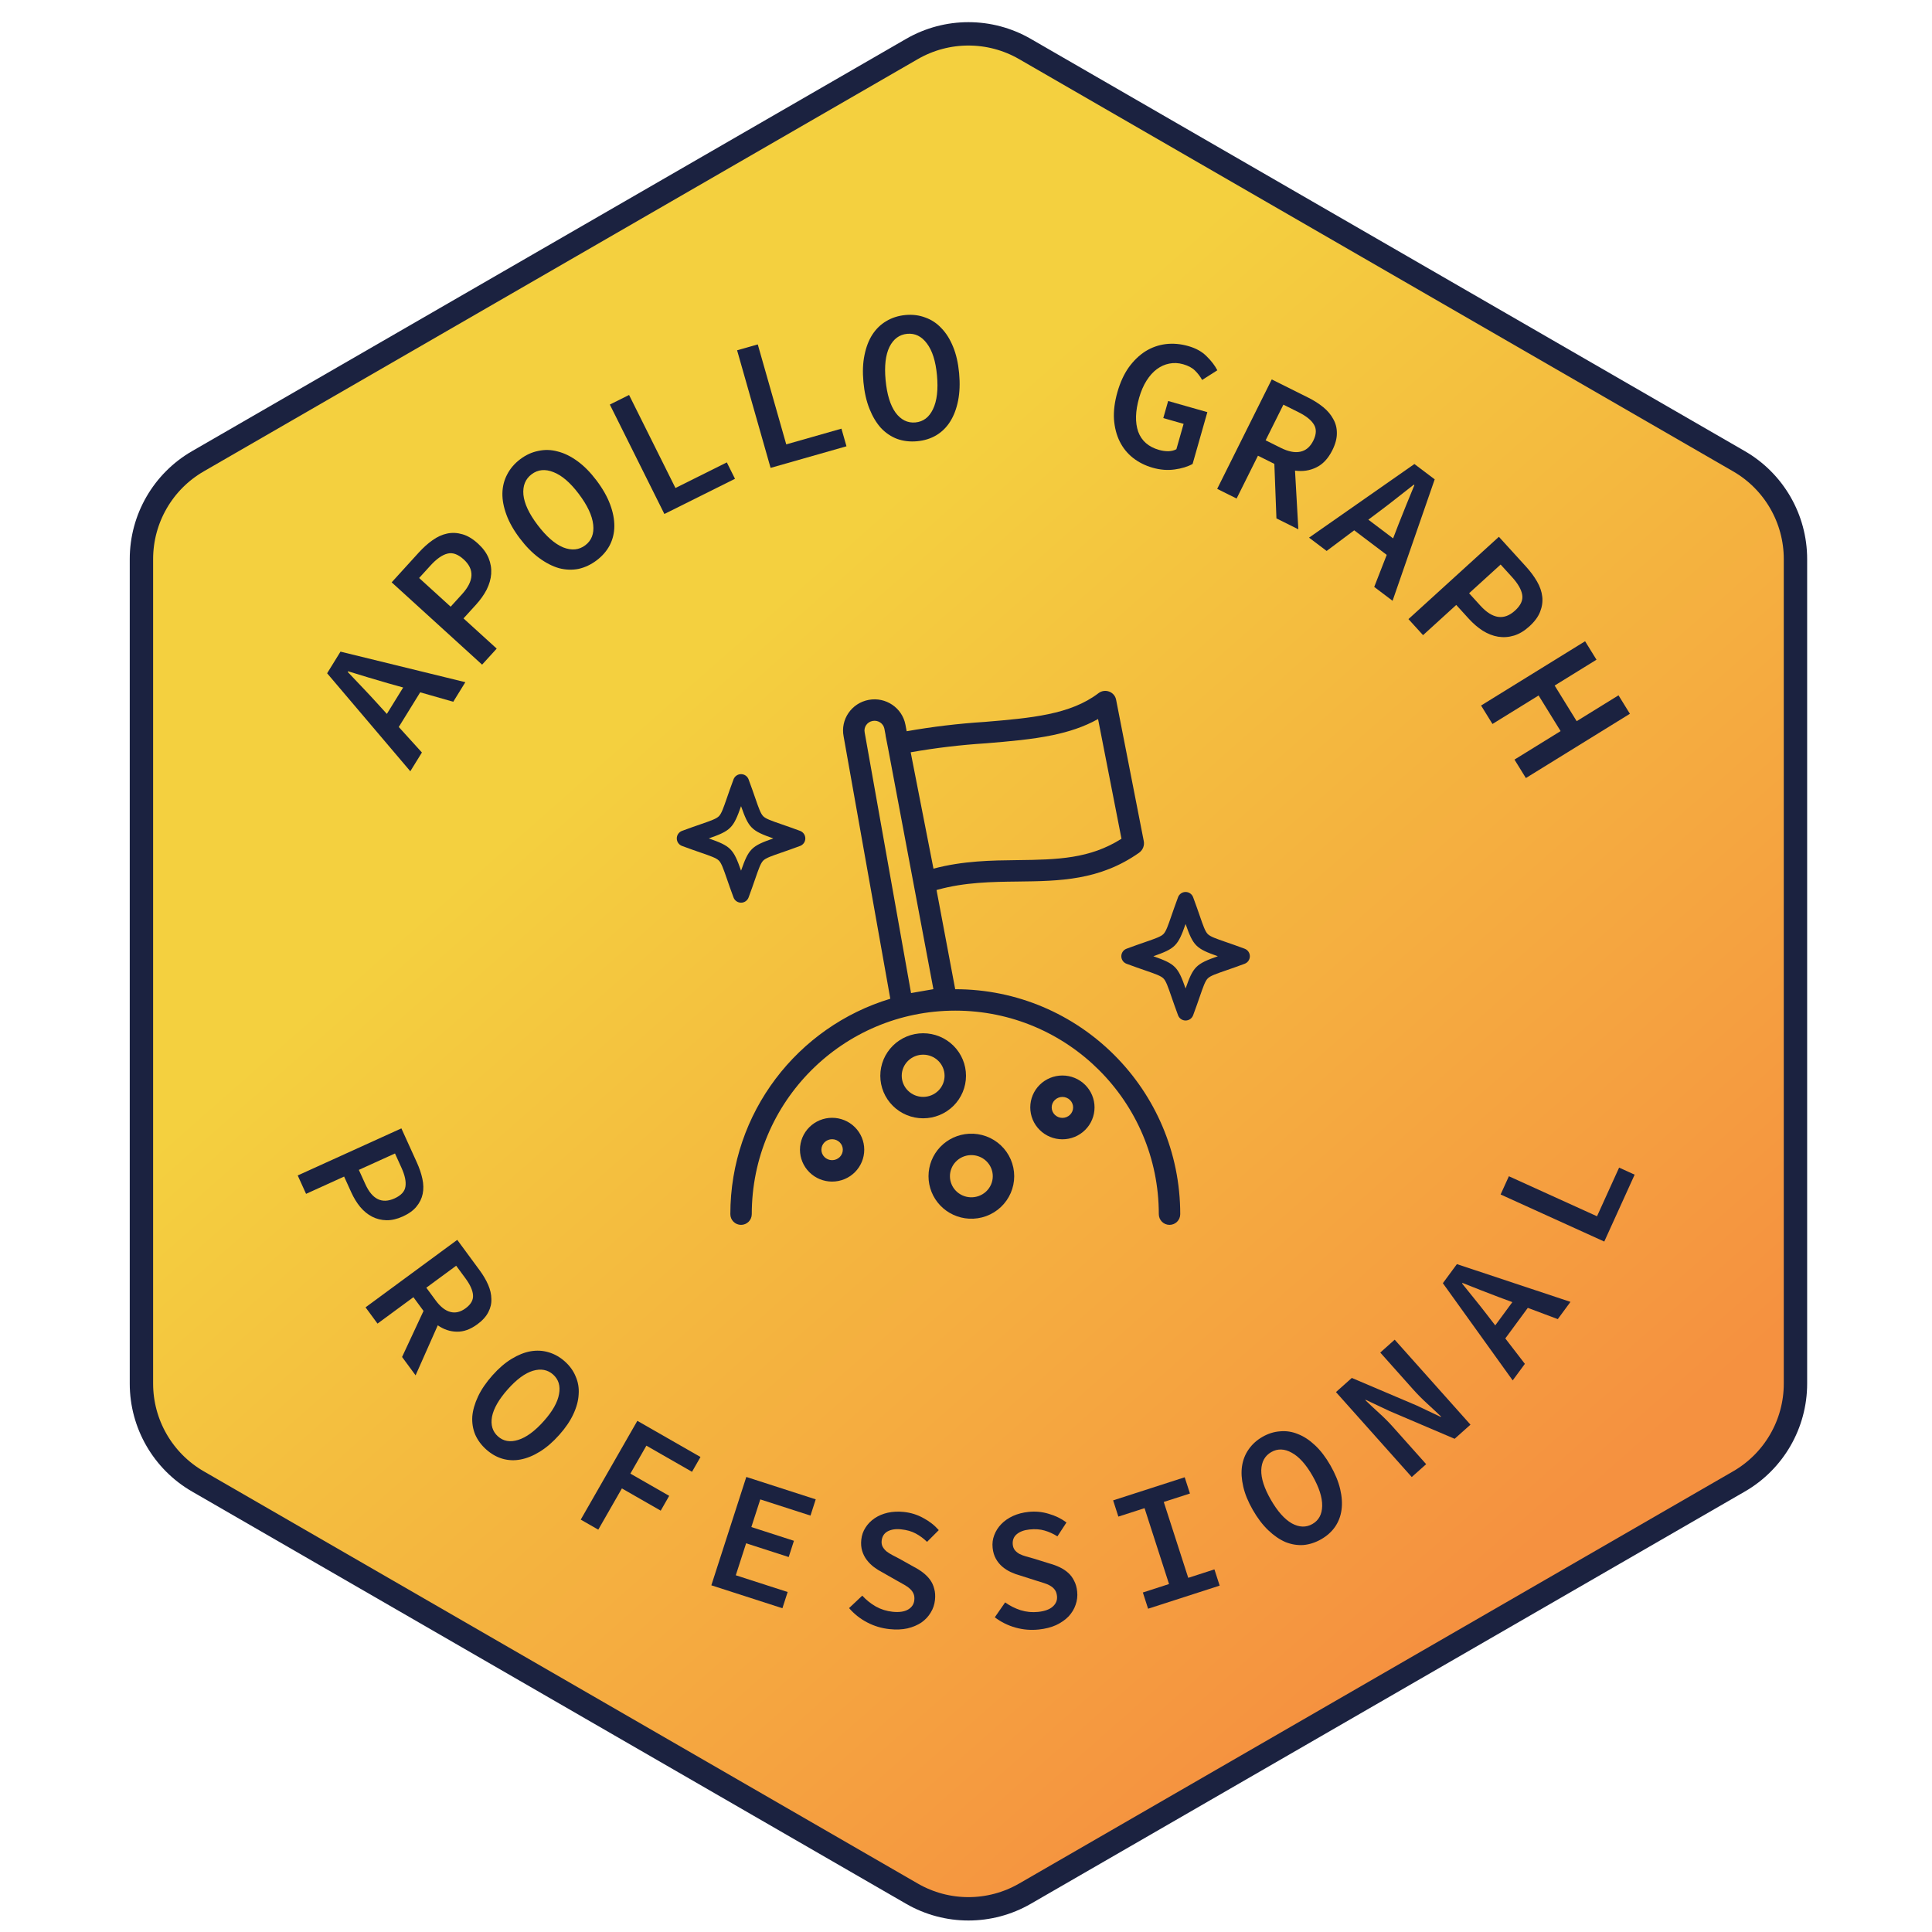<svg width="248" height="248" viewBox="0 0 248 248" fill="none" xmlns="http://www.w3.org/2000/svg">
<path d="M131.565 6.288L223.224 59.208C227.711 61.798 230.474 66.585 230.474 71.766V177.605C230.474 182.785 227.711 187.572 223.224 190.162L131.565 243.082C127.078 245.672 121.551 245.672 117.065 243.082L25.405 190.162C20.919 187.572 18.155 182.785 18.155 177.605V71.766C18.155 66.585 20.919 61.798 25.405 59.208L117.065 6.288C121.551 3.698 127.078 3.698 131.565 6.288Z" fill="url(#paint0_linear_1806_47607)"/>
<path d="M131.565 6.288L223.224 59.208C227.711 61.798 230.474 66.585 230.474 71.766V177.605C230.474 182.785 227.711 187.572 223.224 190.162L131.565 243.082C127.078 245.672 121.551 245.672 117.065 243.082L25.405 190.162C20.919 187.572 18.155 182.785 18.155 177.605V71.766C18.155 66.585 20.919 61.798 25.405 59.208L117.065 6.288C121.551 3.698 127.078 3.698 131.565 6.288Z" fill="url(#paint1_linear_1806_47607)"/>
<path d="M131.565 6.288L223.224 59.208C227.711 61.798 230.474 66.585 230.474 71.766V177.605C230.474 182.785 227.711 187.572 223.224 190.162L131.565 243.082C127.078 245.672 121.551 245.672 117.065 243.082L25.405 190.162C20.919 187.572 18.155 182.785 18.155 177.605V71.766C18.155 66.585 20.919 61.798 25.405 59.208L117.065 6.288C121.551 3.698 127.078 3.698 131.565 6.288Z" stroke="#1B2240" stroke-width="3"/>
<path fill-rule="evenodd" clip-rule="evenodd" d="M120.218 114.248C120.264 114.235 120.309 114.222 120.355 114.21C123.851 113.246 127.294 113.197 130.637 113.159C136.016 113.097 141.155 113.026 146.218 109.463C146.692 109.123 146.929 108.544 146.822 107.977L146.816 107.948L143.278 89.871L143.266 89.81C143.064 88.79 141.837 88.341 141.004 88.982C137.393 91.736 132.363 92.169 126.4 92.668C123.041 92.881 119.698 93.281 116.384 93.865L116.225 93.023C115.81 90.859 113.705 89.435 111.517 89.838C109.306 90.246 107.857 92.362 108.294 94.546L114.283 128.204C102.403 131.783 93.75 142.809 93.75 155.855C93.75 156.615 94.366 157.23 95.125 157.23C95.884 157.23 96.5 156.615 96.5 155.855C96.5 141.427 108.197 129.73 122.625 129.73C137.053 129.73 148.75 141.427 148.75 155.855C148.75 156.615 149.366 157.23 150.125 157.23C150.884 157.23 151.5 156.615 151.5 155.855C151.5 139.908 138.572 126.98 122.625 126.98L122.614 126.98L120.218 114.248ZM113.524 93.541L113.683 94.384L113.67 94.386L114.004 96.091L119.815 126.975L116.946 127.474L110.996 94.035L110.991 94.006C110.86 93.353 111.289 92.677 112.016 92.543C112.741 92.409 113.396 92.883 113.524 93.537L113.524 93.541ZM143.959 107.666L140.951 92.297C139.14 93.313 137.169 93.938 135.148 94.362C132.506 94.916 129.591 95.161 126.662 95.406L126.601 95.411L126.573 95.413C123.33 95.618 120.101 96.003 116.9 96.567L119.825 111.505C123.642 110.488 127.311 110.447 130.546 110.41L130.605 110.41C135.758 110.349 139.896 110.24 143.959 107.666Z" fill="#1B2240"/>
<path fill-rule="evenodd" clip-rule="evenodd" d="M118.5 132.633C119.959 132.633 121.358 133.208 122.389 134.232C123.421 135.256 124 136.644 124 138.092C124 139.54 123.421 140.928 122.389 141.952C121.358 142.976 119.959 143.551 118.5 143.551C117.041 143.551 115.642 142.976 114.611 141.952C113.579 140.928 113 139.54 113 138.092C113 136.644 113.579 135.256 114.611 134.232C115.642 133.208 117.041 132.633 118.5 132.633ZM118.5 135.383C119.236 135.383 119.938 135.673 120.452 136.184C120.965 136.693 121.25 137.38 121.25 138.092C121.25 138.804 120.965 139.491 120.452 140C119.938 140.511 119.236 140.801 118.5 140.801C117.764 140.801 117.062 140.511 116.548 140C116.035 139.491 115.75 138.804 115.75 138.092C115.75 137.38 116.035 136.693 116.548 136.184C117.062 135.673 117.764 135.383 118.5 135.383Z" fill="#1B2240"/>
<path fill-rule="evenodd" clip-rule="evenodd" d="M106.812 143.486C107.907 143.486 108.956 143.917 109.729 144.685C110.503 145.453 110.938 146.494 110.938 147.58C110.938 148.666 110.503 149.707 109.729 150.475C108.956 151.243 107.907 151.674 106.812 151.674C105.718 151.674 104.669 151.243 103.896 150.475C103.122 149.707 102.688 148.666 102.688 147.58C102.688 146.494 103.122 145.453 103.896 144.685C104.669 143.917 105.718 143.486 106.812 143.486ZM106.812 146.236C107.184 146.236 107.536 146.382 107.792 146.637C108.048 146.89 108.188 147.23 108.188 147.58C108.188 147.93 108.048 148.27 107.792 148.523C107.536 148.778 107.184 148.924 106.812 148.924C106.441 148.924 106.089 148.778 105.833 148.523C105.577 148.27 105.438 147.93 105.438 147.58C105.438 147.23 105.577 146.89 105.833 146.637C106.089 146.382 106.441 146.236 106.812 146.236Z" fill="#1B2240"/>
<path fill-rule="evenodd" clip-rule="evenodd" d="M126.586 145.859C125.884 145.603 125.138 145.492 124.392 145.532C122.986 145.607 121.663 146.214 120.695 147.228C119.727 148.242 119.188 149.586 119.188 150.983C119.188 152.38 119.727 153.724 120.695 154.738C121.663 155.752 122.986 156.359 124.392 156.434C125.138 156.474 125.884 156.363 126.586 156.107C127.287 155.851 127.928 155.456 128.471 154.946C129.013 154.435 129.445 153.821 129.74 153.14C130.035 152.458 130.188 151.725 130.188 150.983C130.188 150.241 130.035 149.508 129.74 148.826C129.445 148.145 129.013 147.531 128.471 147.02C127.928 146.51 127.287 146.115 126.586 145.859ZM124.539 148.278C124.915 148.258 125.29 148.314 125.643 148.443C125.995 148.571 126.316 148.769 126.587 149.024C126.857 149.278 127.071 149.583 127.217 149.92C127.363 150.256 127.438 150.618 127.438 150.983C127.438 151.348 127.363 151.71 127.217 152.046C127.071 152.383 126.857 152.688 126.587 152.942C126.316 153.197 125.995 153.395 125.643 153.523C125.29 153.652 124.915 153.708 124.539 153.688C123.83 153.65 123.167 153.344 122.684 152.839C122.203 152.334 121.938 151.67 121.938 150.983C121.938 150.296 122.203 149.632 122.684 149.127C123.167 148.622 123.83 148.316 124.539 148.278Z" fill="#1B2240"/>
<path fill-rule="evenodd" clip-rule="evenodd" d="M136.375 138.057C136.917 138.057 137.453 138.163 137.954 138.369C138.454 138.574 138.909 138.876 139.292 139.256C139.675 139.636 139.979 140.088 140.186 140.584C140.393 141.081 140.5 141.614 140.5 142.151C140.5 142.689 140.393 143.221 140.186 143.718C139.979 144.215 139.675 144.666 139.292 145.046C138.909 145.427 138.454 145.728 137.954 145.934C137.453 146.14 136.917 146.246 136.375 146.246C135.281 146.246 134.232 145.814 133.458 145.046C132.685 144.279 132.25 143.237 132.25 142.151C132.25 141.065 132.685 140.024 133.458 139.256C134.232 138.488 135.281 138.057 136.375 138.057ZM136.375 140.807C136.558 140.807 136.74 140.843 136.908 140.912C137.076 140.981 137.228 141.082 137.355 141.208C137.481 141.334 137.581 141.482 137.648 141.644C137.716 141.805 137.75 141.978 137.75 142.151C137.75 142.325 137.716 142.497 137.648 142.659C137.581 142.821 137.481 142.969 137.355 143.095C137.228 143.22 137.076 143.321 136.908 143.391C136.74 143.46 136.558 143.496 136.375 143.496C136.004 143.496 135.652 143.349 135.395 143.095C135.14 142.841 135 142.501 135 142.151C135 141.801 135.14 141.462 135.395 141.208C135.652 140.954 136.004 140.807 136.375 140.807Z" fill="#1B2240"/>
<path fill-rule="evenodd" clip-rule="evenodd" d="M152.187 130.998C151.757 130.998 151.371 130.73 151.221 130.327C150.863 129.365 150.59 128.575 150.37 127.941C149.922 126.643 149.675 125.928 149.341 125.594C149.007 125.261 148.292 125.014 146.996 124.565L146.994 124.565C146.36 124.346 145.57 124.073 144.608 123.714C144.205 123.564 143.938 123.179 143.938 122.748C143.938 122.317 144.205 121.932 144.608 121.782C145.57 121.423 146.36 121.15 146.994 120.931L146.995 120.93C148.292 120.482 149.007 120.235 149.341 119.901C149.675 119.567 149.922 118.852 150.37 117.555C150.59 116.92 150.863 116.13 151.221 115.169C151.371 114.765 151.757 114.498 152.187 114.498C152.618 114.498 153.003 114.765 153.154 115.169C153.512 116.13 153.785 116.92 154.005 117.555C154.453 118.852 154.7 119.567 155.034 119.901C155.368 120.235 156.083 120.482 157.381 120.931C158.015 121.15 158.805 121.423 159.766 121.781C160.17 121.932 160.437 122.317 160.437 122.748C160.437 123.178 160.17 123.564 159.766 123.714C158.805 124.072 158.015 124.346 157.381 124.565C156.083 125.013 155.368 125.26 155.034 125.594C154.7 125.928 154.453 126.643 154.005 127.94C153.785 128.575 153.512 129.365 153.154 130.327C153.003 130.73 152.618 130.998 152.187 130.998ZM148.048 122.748C150.86 123.734 151.201 124.075 152.187 126.887C153.174 124.075 153.514 123.734 156.327 122.748C153.514 121.761 153.174 121.42 152.187 118.608C151.201 121.42 150.86 121.762 148.048 122.748Z" fill="#1B2240"/>
<path fill-rule="evenodd" clip-rule="evenodd" d="M94.159 115.202C94.309 115.605 94.694 115.873 95.125 115.873C95.555 115.873 95.941 115.605 96.091 115.202C96.45 114.24 96.723 113.45 96.942 112.815C97.391 111.518 97.638 110.803 97.972 110.469C98.306 110.135 99.02 109.888 100.318 109.44C100.952 109.221 101.742 108.947 102.704 108.589C103.107 108.439 103.375 108.053 103.375 107.623C103.375 107.192 103.107 106.807 102.704 106.656C101.742 106.298 100.952 106.025 100.318 105.806C99.02 105.357 98.306 105.11 97.972 104.776C97.638 104.442 97.391 103.727 96.942 102.43C96.723 101.795 96.45 101.005 96.091 100.044C95.941 99.64 95.556 99.373 95.125 99.373C94.694 99.373 94.309 99.64 94.159 100.044C93.8 101.005 93.527 101.795 93.308 102.43C92.859 103.727 92.612 104.442 92.278 104.776C91.944 105.11 91.23 105.357 89.933 105.805L89.932 105.806C89.297 106.025 88.508 106.298 87.546 106.657C87.142 106.807 86.875 107.192 86.875 107.623C86.875 108.054 87.142 108.439 87.546 108.589C88.508 108.948 89.297 109.221 89.932 109.44L89.933 109.44C91.23 109.889 91.945 110.136 92.278 110.469C92.612 110.803 92.859 111.518 93.308 112.816C93.527 113.45 93.8 114.24 94.159 115.202ZM95.125 111.762C94.138 108.95 93.797 108.609 90.985 107.623C93.797 106.637 94.138 106.295 95.125 103.483C96.111 106.295 96.452 106.636 99.264 107.623C96.452 108.609 96.111 108.95 95.125 111.762Z" fill="#1B2240"/>
<path d="M48.314 90.162L49.658 91.641L51.752 88.251L49.828 87.712C49.003 87.465 48.159 87.217 47.298 86.967C46.423 86.708 45.553 86.443 44.686 86.171L44.636 86.253C45.267 86.906 45.894 87.566 46.516 88.233C47.133 88.877 47.733 89.52 48.314 90.162ZM52.669 99.003L41.991 86.424L43.707 83.647L59.734 87.569L58.182 90.081L53.938 88.869L51.188 93.32L54.158 96.594L52.669 99.003Z" fill="#1B2240"/>
<path d="M61.884 85.317L50.276 74.751L53.749 70.935C54.331 70.296 54.923 69.765 55.526 69.34C56.14 68.903 56.767 68.619 57.406 68.487C58.045 68.355 58.698 68.387 59.364 68.582C60.018 68.766 60.683 69.165 61.357 69.779C61.996 70.361 62.45 70.979 62.719 71.635C62.987 72.291 63.098 72.965 63.052 73.658C63.004 74.329 62.809 75.006 62.468 75.69C62.125 76.352 61.668 76.996 61.097 77.624L59.498 79.381L63.758 83.258L61.884 85.317ZM57.847 77.878L59.301 76.281C60.852 74.577 60.924 73.084 59.516 71.803C58.782 71.135 58.085 70.89 57.425 71.068C56.754 71.236 56.03 71.746 55.255 72.597L53.801 74.195L57.847 77.878Z" fill="#1B2240"/>
<path d="M76.591 71.926C75.863 72.476 75.087 72.843 74.262 73.025C73.44 73.185 72.605 73.155 71.756 72.934C70.91 72.691 70.058 72.253 69.198 71.619C68.337 70.986 67.512 70.146 66.721 69.099C65.939 68.065 65.37 67.061 65.014 66.087C64.649 65.099 64.474 64.178 64.49 63.324C64.509 62.447 64.712 61.641 65.1 60.907C65.49 60.15 66.049 59.497 66.777 58.947C67.504 58.397 68.279 58.042 69.101 57.882C69.926 57.699 70.756 57.723 71.592 57.954C72.431 58.162 73.276 58.576 74.127 59.197C74.968 59.805 75.779 60.625 76.56 61.659C77.352 62.706 77.935 63.729 78.31 64.729C78.685 65.729 78.868 66.674 78.859 67.564C78.852 68.431 78.654 69.243 78.263 70C77.876 70.734 77.318 71.376 76.591 71.926ZM75.129 69.993C75.933 69.385 76.272 68.507 76.146 67.359C76.023 66.188 75.402 64.862 74.282 63.382C73.192 61.94 72.11 61.013 71.036 60.601C69.975 60.179 69.043 60.273 68.239 60.88C67.435 61.488 67.085 62.365 67.188 63.51C67.305 64.646 67.908 65.935 68.999 67.377C70.118 68.857 71.218 69.821 72.298 70.268C73.381 70.692 74.325 70.601 75.129 69.993Z" fill="#1B2240"/>
<path d="M85.283 65.978L78.281 51.931L80.751 50.7L86.704 62.642L93.298 59.355L94.347 61.46L85.283 65.978Z" fill="#1B2240"/>
<path d="M98.916 60.061L94.617 44.965L97.271 44.209L100.926 57.043L108.012 55.025L108.657 57.287L98.916 60.061Z" fill="#1B2240"/>
<path d="M117.733 56.639C116.825 56.724 115.972 56.626 115.175 56.346C114.392 56.049 113.698 55.584 113.093 54.949C112.502 54.297 112.008 53.475 111.611 52.483C111.214 51.492 110.955 50.343 110.833 49.036C110.714 47.746 110.759 46.593 110.971 45.577C111.18 44.545 111.517 43.67 111.98 42.952C112.459 42.217 113.056 41.639 113.772 41.219C114.503 40.782 115.322 40.521 116.23 40.437C117.138 40.353 117.984 40.459 118.767 40.756C119.564 41.036 120.257 41.494 120.846 42.13C121.45 42.749 121.95 43.546 122.346 44.522C122.74 45.481 122.997 46.606 123.117 47.897C123.238 49.203 123.194 50.38 122.986 51.428C122.778 52.476 122.436 53.375 121.959 54.126C121.497 54.86 120.9 55.446 120.17 55.883C119.453 56.303 118.641 56.555 117.733 56.639ZM117.509 54.226C118.513 54.133 119.264 53.565 119.762 52.523C120.274 51.463 120.444 50.009 120.273 48.161C120.106 46.36 119.675 45.002 118.979 44.087C118.3 43.17 117.458 42.758 116.454 42.851C115.451 42.944 114.691 43.504 114.176 44.532C113.676 45.559 113.51 46.972 113.677 48.772C113.849 50.62 114.276 52.019 114.958 52.968C115.655 53.9 116.506 54.319 117.509 54.226Z" fill="#1B2240"/>
<path d="M147.959 60.04C147.005 59.768 146.16 59.344 145.426 58.769C144.707 58.198 144.141 57.497 143.73 56.664C143.318 55.831 143.073 54.88 142.995 53.81C142.933 52.744 143.079 51.588 143.434 50.341C143.789 49.095 144.274 48.035 144.889 47.162C145.519 46.294 146.23 45.606 147.023 45.1C147.832 44.598 148.702 44.289 149.633 44.171C150.581 44.059 151.547 44.142 152.531 44.423C153.532 44.708 154.321 45.149 154.899 45.746C155.498 46.332 155.952 46.928 156.262 47.532L154.312 48.773C154.059 48.318 153.75 47.914 153.385 47.56C153.035 47.211 152.529 46.943 151.867 46.754C151.267 46.583 150.676 46.556 150.094 46.673C149.531 46.779 148.997 47.018 148.492 47.39C148.007 47.751 147.568 48.241 147.175 48.861C146.782 49.481 146.465 50.215 146.224 51.061C145.733 52.784 145.694 54.237 146.106 55.419C146.537 56.59 147.43 57.369 148.784 57.754C149.184 57.868 149.585 57.924 149.985 57.921C150.389 57.904 150.729 57.818 151.006 57.663L151.933 54.409L149.325 53.666L149.949 51.473L154.981 52.906L153.088 59.554C152.455 59.906 151.681 60.143 150.765 60.265C149.864 60.391 148.928 60.316 147.959 60.04Z" fill="#1B2240"/>
<path d="M156.244 62.752L163.247 48.705L167.929 51.039C168.659 51.403 169.304 51.814 169.863 52.271C170.421 52.728 170.848 53.236 171.142 53.793C171.457 54.344 171.612 54.949 171.605 55.607C171.613 56.272 171.421 56.999 171.029 57.786C170.493 58.86 169.804 59.598 168.96 60C168.13 60.409 167.222 60.546 166.234 60.411L166.662 67.945L163.848 66.543L163.582 59.545L161.477 58.496L158.736 63.994L156.244 62.752ZM162.462 56.52L164.395 57.483C165.369 57.968 166.206 58.136 166.907 57.984C167.623 57.84 168.18 57.368 168.58 56.566C168.987 55.749 169.011 55.055 168.652 54.483C168.308 53.919 167.649 53.393 166.676 52.908L164.742 51.944L162.462 56.52Z" fill="#1B2240"/>
<path d="M177.246 65.508L175.647 66.707L178.825 69.109L179.543 67.245C179.866 66.446 180.192 65.63 180.522 64.796C180.861 63.949 181.207 63.107 181.559 62.27L181.483 62.212C180.773 62.779 180.057 63.341 179.335 63.898C178.635 64.453 177.939 64.989 177.246 65.508ZM168.035 69.014L181.56 59.563L184.164 61.532L178.756 77.12L176.401 75.34L178.006 71.228L173.832 68.072L170.294 70.722L168.035 69.014Z" fill="#1B2240"/>
<path d="M180.796 79.472L192.404 68.906L195.877 72.722C196.459 73.361 196.932 74.001 197.299 74.641C197.676 75.293 197.9 75.944 197.972 76.593C198.043 77.242 197.95 77.888 197.694 78.533C197.449 79.167 196.989 79.791 196.314 80.405C195.675 80.987 195.017 81.381 194.339 81.587C193.661 81.793 192.979 81.84 192.294 81.728C191.631 81.618 190.974 81.361 190.325 80.956C189.699 80.553 189.1 80.038 188.529 79.411L186.93 77.653L182.67 81.531L180.796 79.472ZM188.58 76.151L190.034 77.749C191.585 79.452 193.065 79.663 194.473 78.382C195.206 77.714 195.515 77.043 195.4 76.37C195.296 75.685 194.856 74.917 194.081 74.065L192.627 72.468L188.58 76.151Z" fill="#1B2240"/>
<path d="M190.117 90.564L203.469 82.314L204.933 84.682L199.563 88L202.389 92.573L207.759 89.255L209.222 91.624L195.869 99.874L194.406 97.506L200.327 93.847L197.501 89.274L191.58 92.932L190.117 90.564Z" fill="#1B2240"/>
<path d="M38.216 150.887L51.523 144.844L53.509 149.219C53.842 149.951 54.079 150.654 54.221 151.326C54.368 152.011 54.381 152.652 54.259 153.247C54.136 153.843 53.869 154.389 53.457 154.887C53.059 155.379 52.473 155.801 51.7 156.152C50.967 156.484 50.271 156.645 49.612 156.634C48.952 156.622 48.334 156.469 47.759 156.174C47.203 155.887 46.695 155.471 46.235 154.927C45.795 154.391 45.412 153.763 45.086 153.044L44.171 151.03L39.288 153.248L38.216 150.887ZM46.063 150.171L46.895 152.002C47.782 153.955 49.032 154.565 50.647 153.832C51.488 153.45 51.953 152.944 52.043 152.314C52.147 151.678 51.977 150.872 51.534 149.895L50.702 148.064L46.063 150.171Z" fill="#1B2240"/>
<path d="M46.924 167.816L58.695 159.154L61.582 163.078C62.033 163.69 62.392 164.304 62.661 164.921C62.929 165.537 63.067 166.139 63.073 166.726C63.101 167.316 62.972 167.882 62.687 168.425C62.41 168.98 61.942 169.5 61.282 169.986C60.383 170.648 59.498 170.966 58.628 170.94C57.767 170.926 56.956 170.654 56.195 170.122L53.347 176.546L51.612 174.188L54.366 168.278L53.068 166.514L48.46 169.904L46.924 167.816ZM54.724 165.295L55.916 166.915C56.516 167.731 57.139 168.225 57.784 168.398C58.438 168.583 59.101 168.428 59.773 167.934C60.456 167.43 60.772 166.866 60.718 166.239C60.673 165.625 60.35 164.91 59.749 164.094L58.557 162.474L54.724 165.295Z" fill="#1B2240"/>
<path d="M62.418 186.066C61.784 185.501 61.309 184.858 60.994 184.137C60.7 183.416 60.577 182.647 60.625 181.832C60.694 181.015 60.941 180.157 61.364 179.257C61.788 178.357 62.406 177.451 63.219 176.54C64.022 175.639 64.837 174.938 65.663 174.437C66.499 173.925 67.308 173.6 68.092 173.46C68.896 173.319 69.669 173.359 70.41 173.581C71.171 173.801 71.869 174.194 72.503 174.759C73.137 175.324 73.601 175.968 73.895 176.689C74.211 177.41 74.339 178.173 74.279 178.978C74.241 179.782 74.015 180.629 73.601 181.518C73.198 182.395 72.594 183.285 71.791 184.185C70.978 185.097 70.148 185.814 69.302 186.337C68.457 186.861 67.626 187.198 66.812 187.35C66.019 187.501 65.241 187.466 64.48 187.246C63.739 187.025 63.052 186.631 62.418 186.066ZM63.92 184.382C64.621 185.006 65.484 185.158 66.51 184.835C67.557 184.511 68.656 183.705 69.806 182.415C70.927 181.159 71.579 180.003 71.761 178.948C71.954 177.903 71.701 177.068 71.001 176.443C70.3 175.819 69.436 175.657 68.409 175.958C67.392 176.27 66.324 177.053 65.204 178.31C64.053 179.599 63.371 180.778 63.158 181.845C62.966 182.911 63.22 183.757 63.92 184.382Z" fill="#1B2240"/>
<path d="M74.547 195.065L81.812 182.384L89.918 187.027L88.829 188.927L82.973 185.572L80.918 189.16L85.901 192.014L84.813 193.915L79.829 191.06L76.797 196.354L74.547 195.065Z" fill="#1B2240"/>
<path d="M91.311 203.497L95.799 189.588L104.71 192.464L104.037 194.548L97.594 192.469L96.447 196.02L101.913 197.784L101.241 199.868L95.775 198.104L94.45 202.209L101.107 204.357L100.434 206.441L91.311 203.497Z" fill="#1B2240"/>
<path d="M114.19 209.122C113.168 209.016 112.209 208.728 111.314 208.26C110.419 207.793 109.645 207.18 108.99 206.422L110.684 204.824C111.182 205.371 111.762 205.836 112.426 206.22C113.092 206.589 113.81 206.813 114.58 206.894C115.425 206.982 116.086 206.886 116.565 206.607C117.043 206.327 117.31 205.928 117.364 205.41C117.398 205.084 117.366 204.811 117.27 204.591C117.174 204.356 117.024 204.146 116.819 203.96C116.628 203.775 116.384 203.6 116.087 203.434C115.805 203.27 115.494 203.095 115.153 202.909L113.266 201.836C112.896 201.648 112.538 201.423 112.19 201.162C111.843 200.901 111.538 200.6 111.274 200.257C111.01 199.915 110.811 199.528 110.676 199.094C110.542 198.661 110.502 198.177 110.558 197.644C110.618 197.066 110.8 196.546 111.103 196.083C111.407 195.605 111.801 195.205 112.284 194.881C112.768 194.557 113.324 194.323 113.953 194.179C114.597 194.036 115.289 194.004 116.03 194.081C116.919 194.174 117.746 194.432 118.511 194.857C119.292 195.268 119.956 195.787 120.505 196.413L119 197.919C118.551 197.482 118.064 197.124 117.539 196.845C117.029 196.567 116.403 196.389 115.663 196.312C114.966 196.239 114.388 196.329 113.927 196.58C113.481 196.833 113.23 197.234 113.172 197.782C113.143 198.064 113.184 198.315 113.296 198.536C113.409 198.743 113.568 198.939 113.774 199.125C113.995 199.298 114.248 199.46 114.532 199.609C114.831 199.76 115.136 199.919 115.448 200.087L117.274 201.109C117.714 201.334 118.115 201.586 118.476 201.863C118.836 202.141 119.141 202.45 119.39 202.79C119.639 203.131 119.816 203.516 119.921 203.946C120.042 204.364 120.075 204.839 120.019 205.372C119.957 205.965 119.773 206.507 119.467 207C119.176 207.494 118.78 207.917 118.279 208.269C117.779 208.606 117.183 208.858 116.492 209.026C115.802 209.178 115.035 209.211 114.19 209.122Z" fill="#1B2240"/>
<path d="M133.343 209.171C132.32 209.278 131.323 209.195 130.351 208.922C129.379 208.649 128.494 208.21 127.697 207.604L129.025 205.69C129.624 206.122 130.288 206.457 131.017 206.695C131.745 206.919 132.494 206.991 133.264 206.91C134.109 206.822 134.736 206.592 135.147 206.219C135.557 205.847 135.735 205.401 135.681 204.883C135.647 204.557 135.56 204.296 135.42 204.101C135.278 203.891 135.088 203.716 134.848 203.577C134.624 203.435 134.349 203.314 134.024 203.213C133.714 203.111 133.373 203.004 133.002 202.893L130.933 202.233C130.533 202.125 130.135 201.979 129.742 201.796C129.348 201.612 128.987 201.38 128.658 201.1C128.329 200.82 128.054 200.482 127.833 200.085C127.612 199.689 127.473 199.224 127.418 198.691C127.357 198.113 127.428 197.566 127.628 197.051C127.828 196.521 128.13 196.047 128.536 195.63C128.942 195.214 129.438 194.87 130.024 194.599C130.624 194.326 131.295 194.151 132.036 194.074C132.925 193.981 133.787 194.063 134.623 194.321C135.472 194.562 136.23 194.932 136.896 195.431L135.734 197.215C135.205 196.881 134.655 196.632 134.083 196.467C133.527 196.3 132.878 196.256 132.137 196.333C131.441 196.406 130.893 196.613 130.494 196.954C130.11 197.293 129.947 197.737 130.004 198.286C130.034 198.567 130.126 198.805 130.281 198.998C130.434 199.177 130.631 199.336 130.87 199.476C131.123 199.599 131.403 199.705 131.712 199.792C132.035 199.879 132.367 199.971 132.707 200.071L134.704 200.693C135.182 200.823 135.626 200.986 136.036 201.183C136.446 201.38 136.808 201.619 137.122 201.901C137.436 202.183 137.689 202.524 137.881 202.923C138.085 203.306 138.216 203.764 138.271 204.298C138.333 204.89 138.265 205.459 138.068 206.004C137.885 206.548 137.584 207.043 137.167 207.491C136.748 207.924 136.217 208.294 135.575 208.601C134.932 208.893 134.187 209.083 133.343 209.171Z" fill="#1B2240"/>
<path d="M147.374 206.503L146.702 204.419L150.062 203.334L146.919 193.594L143.558 194.678L142.886 192.594L152.073 189.63L152.746 191.714L149.386 192.798L152.529 202.538L155.889 201.454L156.561 203.538L147.374 206.503Z" fill="#1B2240"/>
<path d="M169.591 197.586C168.854 198.008 168.094 198.255 167.311 198.326C166.533 198.376 165.765 198.25 165.007 197.946C164.255 197.621 163.519 197.116 162.799 196.429C162.08 195.742 161.416 194.869 160.809 193.809C160.209 192.762 159.802 191.767 159.589 190.825C159.368 189.87 159.315 188.999 159.431 188.212C159.552 187.404 159.835 186.684 160.279 186.051C160.73 185.399 161.323 184.861 162.06 184.439C162.797 184.017 163.554 183.781 164.332 183.73C165.115 183.659 165.88 183.779 166.625 184.09C167.375 184.382 168.107 184.864 168.819 185.538C169.524 186.199 170.176 187.052 170.776 188.1C171.383 189.16 171.801 190.174 172.029 191.142C172.257 192.11 172.315 193.004 172.201 193.825C172.093 194.625 171.814 195.351 171.364 196.004C170.919 196.637 170.328 197.164 169.591 197.586ZM168.469 195.627C169.284 195.161 169.701 194.39 169.72 193.314C169.744 192.219 169.327 190.921 168.468 189.421C167.631 187.961 166.741 186.977 165.799 186.47C164.868 185.955 163.996 185.931 163.182 186.398C162.367 186.864 161.941 187.632 161.901 188.702C161.874 189.765 162.28 191.027 163.116 192.487C163.975 193.987 164.877 195.007 165.822 195.547C166.773 196.067 167.655 196.094 168.469 195.627Z" fill="#1B2240"/>
<path d="M181.218 189.599L171.49 178.693L173.525 176.878L181.869 180.425L184.935 181.882L184.985 181.838C184.435 181.31 183.839 180.754 183.197 180.169C182.545 179.572 181.947 178.968 181.401 178.357L177.177 173.62L179.028 171.969L188.756 182.876L186.722 184.691L178.363 181.127L175.311 179.686L175.261 179.731C175.831 180.281 176.432 180.843 177.064 181.417C177.686 181.98 178.27 182.567 178.815 183.179L183.069 187.948L181.218 189.599Z" fill="#1B2240"/>
<path d="M190.8 168.661L191.935 170.134L194.133 167.147L192.389 166.501C191.641 166.21 190.877 165.916 190.097 165.619C189.305 165.313 188.517 165.002 187.733 164.684L187.68 164.756C188.216 165.41 188.748 166.069 189.276 166.735C189.8 167.38 190.308 168.022 190.8 168.661ZM194.176 177.194L185.212 164.716L187.014 162.268L201.593 167.114L199.964 169.328L196.116 167.884L193.228 171.808L195.739 175.07L194.176 177.194Z" fill="#1B2240"/>
<path d="M205.931 159.372L192.624 153.329L193.687 150.989L205 156.127L207.836 149.88L209.83 150.786L205.931 159.372Z" fill="#1B2240"/>
<defs>
<linearGradient id="paint0_linear_1806_47607" x1="91.5" y1="83.871" x2="222.5" y2="232.37" gradientUnits="userSpaceOnUse">
<stop stop-color="#F4D03F"/>
<stop stop-color="#F4D03F"/>
<stop offset="0.787" stop-color="#F59140"/>
</linearGradient>
<linearGradient id="paint1_linear_1806_47607" x1="91.5" y1="83.871" x2="222.5" y2="232.37" gradientUnits="userSpaceOnUse">
<stop stop-color="#F4D03F"/>
<stop stop-color="#F4D03F"/>
<stop offset="0.787" stop-color="#F59140"/>
</linearGradient>
</defs>
</svg>
